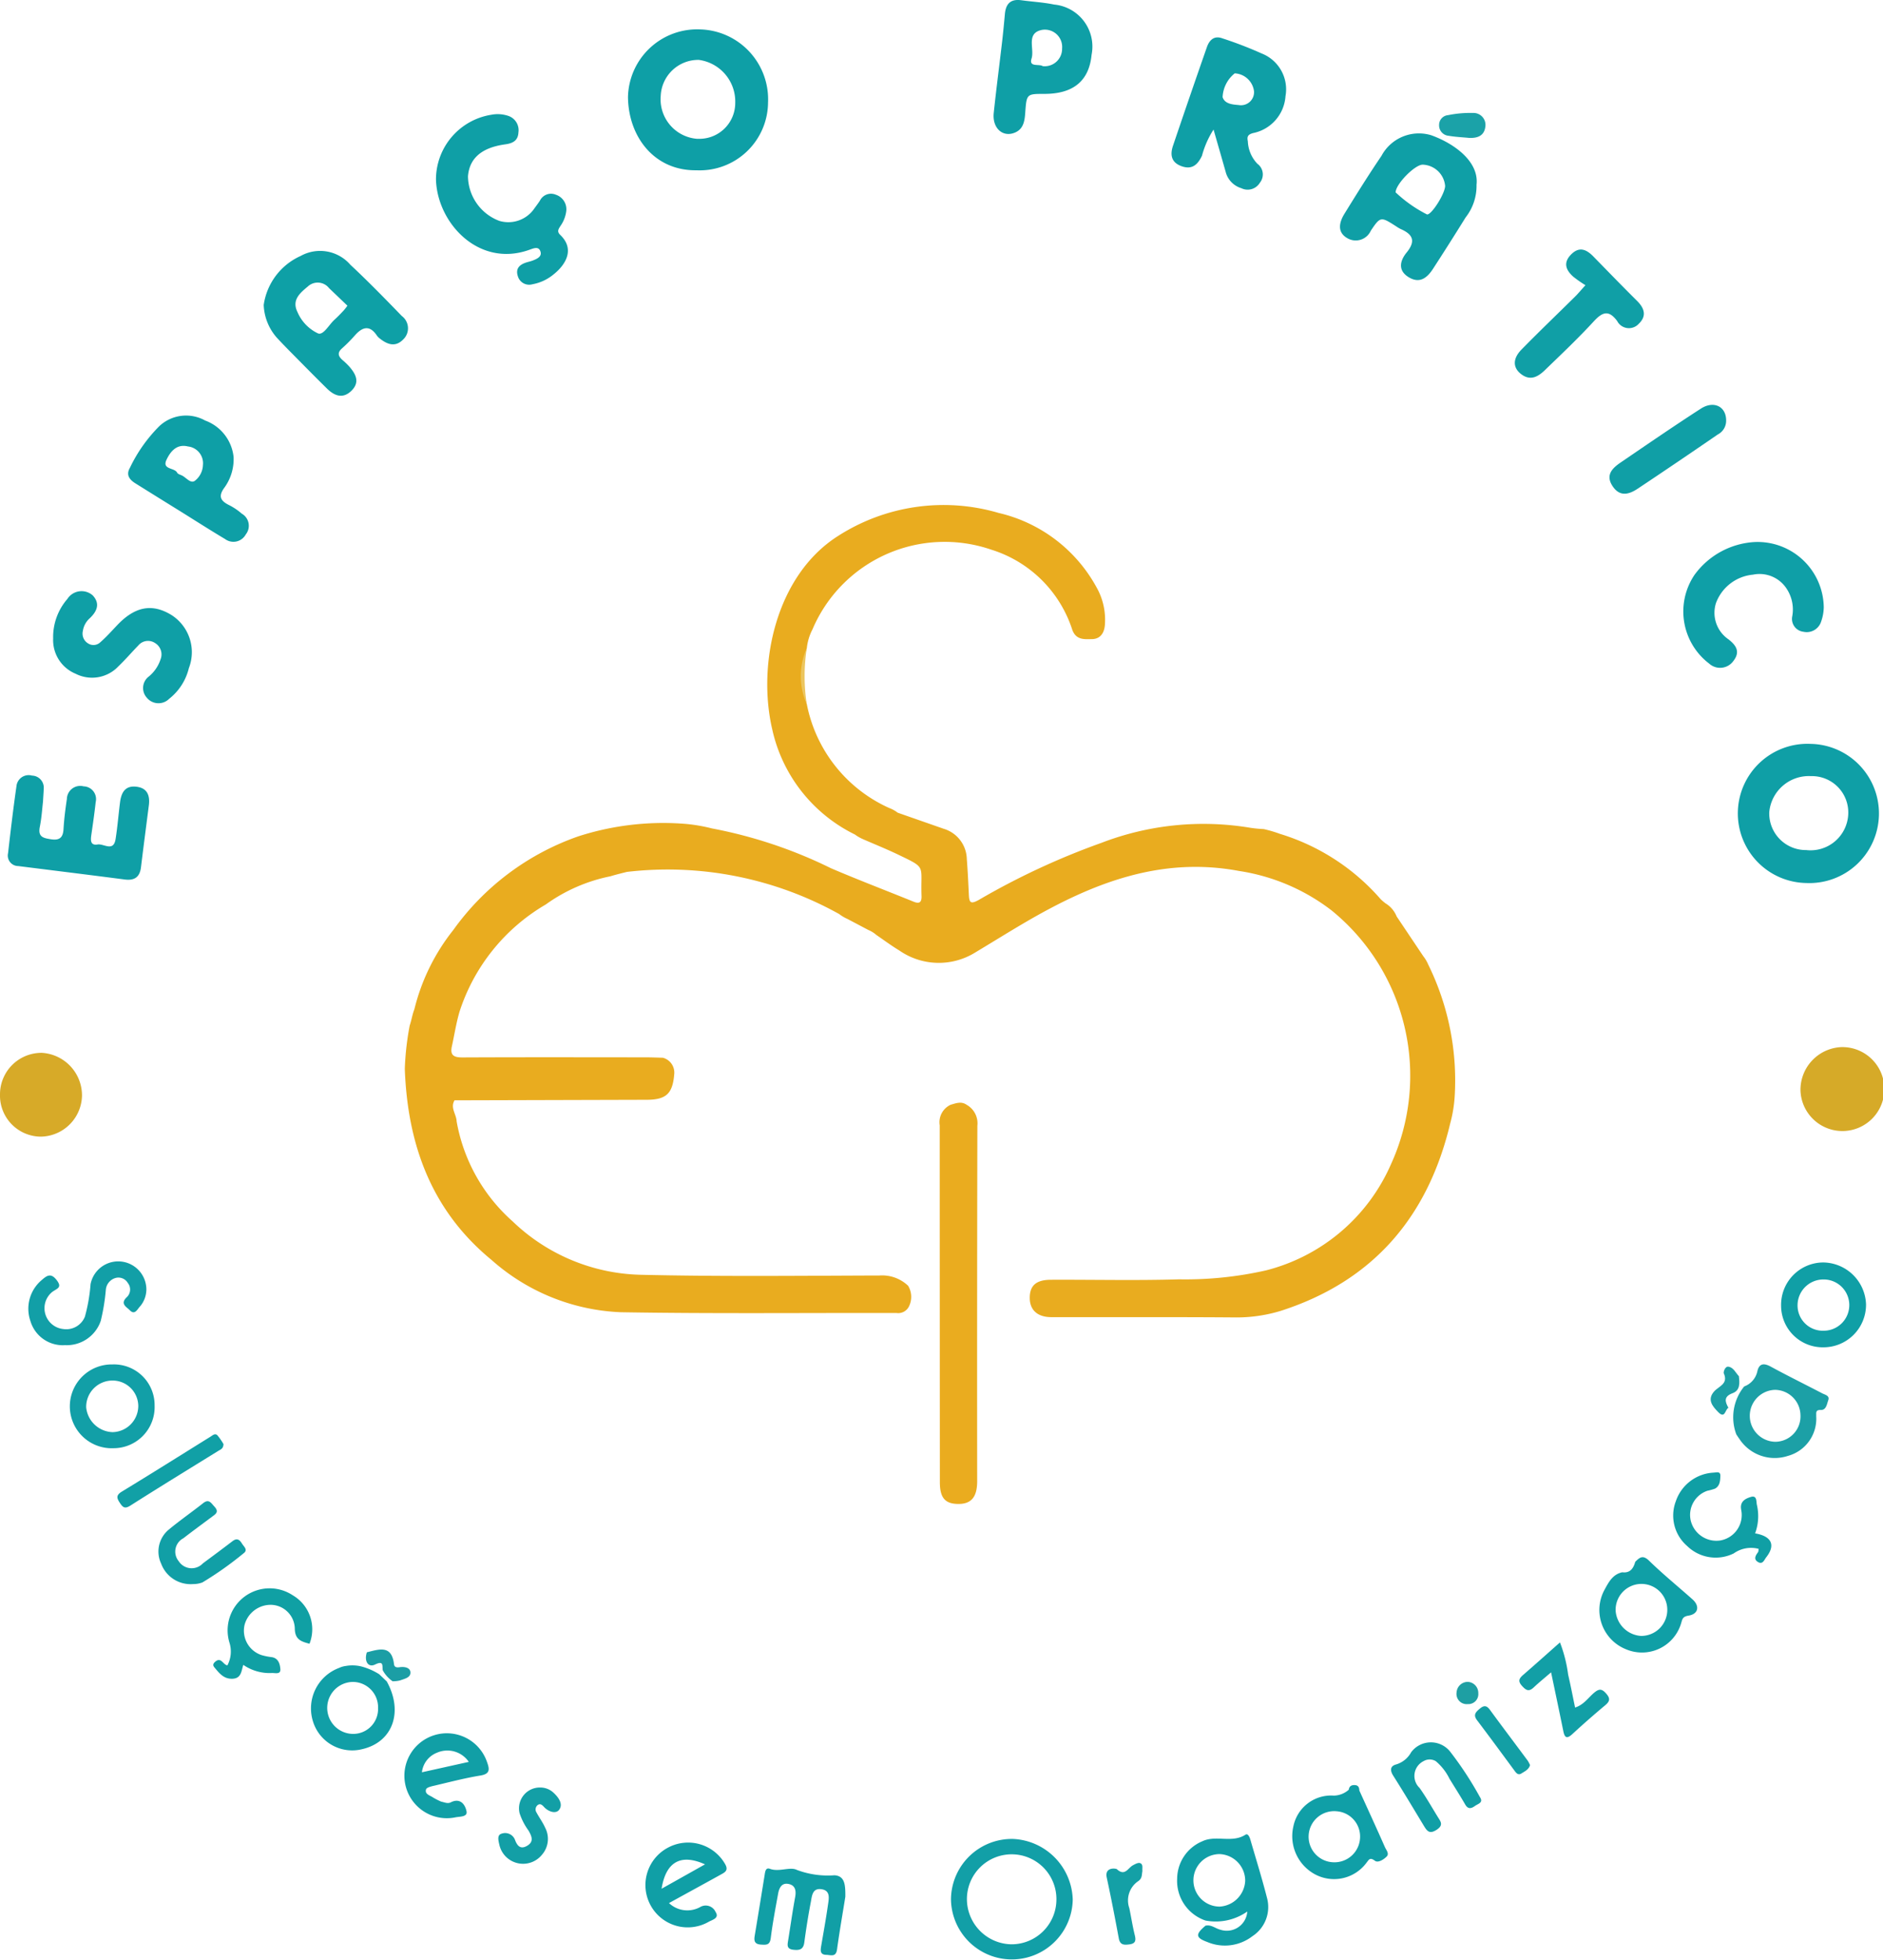 <svg id="Camada_1" data-name="Camada 1" xmlns="http://www.w3.org/2000/svg" viewBox="0 0 115.323 120"><defs><style>.cls-1{fill:#e9ac1f;}.cls-2{fill:#eaac1f;}.cls-3{fill:#0f9fa6;}.cls-4{fill:#0f9fa7;}.cls-5{fill:#109fa6;}.cls-6{fill:#d6aa28;}.cls-7{fill:#d7aa28;}.cls-8{fill:#119fa6;}.cls-9{fill:#129fa7;}.cls-10{fill:#10a0a4;}.cls-11{fill:#109fa5;}.cls-12{fill:#129fa6;}.cls-13{fill:#139fa6;}.cls-14{fill:#11a0a6;}.cls-15{fill:#14a0a6;}.cls-16{fill:#139fa5;}.cls-17{fill:#1ba2a8;}.cls-18{fill:#1e9fa3;}.cls-19{fill:#ecc65f;}.cls-20{fill:#119fa7;}.cls-21{fill:#0e9fa6;}.cls-22{fill:#0ea0a6;}.cls-23{fill:#109fa7;}.cls-24{fill:#1ca0a6;}.cls-25{fill:#1b9ea5;}</style></defs><path class="cls-1" d="M39.724,53.642a10.232,10.232,0,0,0-3.959,1.726,11.8,11.8,0,0,0-5.281,6.558c-.206.7-.315,1.42-.471,2.13-.122.557.136.677.654.675,3.738-.017,7.476-.009,11.214-.006.352,0,.7.016,1.055.025a.942.942,0,0,1,.7.954c-.09,1.242-.484,1.617-1.7,1.62l-11.759.032c-.279.462.118.857.128,1.291a10.646,10.646,0,0,0,3.429,6.119,11.706,11.706,0,0,0,7.784,3.269c4.893.116,9.79.06,14.685.045a2.306,2.306,0,0,1,1.753.629,1.312,1.312,0,0,1,.033,1.3.733.733,0,0,1-.749.367c-5.627-.011-11.255.047-16.881-.047a12.685,12.685,0,0,1-7.915-3.2c-3.7-3.037-5.146-7.085-5.313-11.7a17.313,17.313,0,0,1,.3-2.653c.113-.325.158-.67.285-.991A12.607,12.607,0,0,1,30.1,56.932,15.821,15.821,0,0,1,37.749,51.2a16.961,16.961,0,0,1,6.544-.768,10.121,10.121,0,0,1,1.641.279,28.414,28.414,0,0,1,7.3,2.44c1.675.716,3.379,1.365,5.067,2.05.376.152.489,0,.476-.355-.068-1.921.34-1.678-1.433-2.531-.7-.336-1.421-.626-2.132-.936a2.5,2.5,0,0,1-.513-.293,9.428,9.428,0,0,1-5.063-6.43c-.934-4,.222-9.414,4.006-11.831A11.964,11.964,0,0,1,63.5,31.4a9.2,9.2,0,0,1,5.985,4.534,4.026,4.026,0,0,1,.521,2.336c-.044.506-.3.849-.794.854-.451.005-.964.071-1.2-.566a7.573,7.573,0,0,0-4.962-4.91A8.792,8.792,0,0,0,52.1,38.526a3.208,3.208,0,0,0-.348,1.157,6.012,6.012,0,0,0,0,3.422A8.821,8.821,0,0,0,56.8,49.463a2.026,2.026,0,0,1,.519.287q1.406.492,2.812.983a1.983,1.983,0,0,1,1.42,1.856c.056.727.091,1.456.125,2.184.023.492.114.592.62.309A44.8,44.8,0,0,1,69.783,51.6a17.418,17.418,0,0,1,9.144-.925,7.471,7.471,0,0,0,.807.077,7.929,7.929,0,0,1,.991.292,13.319,13.319,0,0,1,6.172,4,3.077,3.077,0,0,0,.3.257,1.657,1.657,0,0,1,.679.8l1.634,2.437a2.171,2.171,0,0,1,.3.509,16.049,16.049,0,0,1,1.619,8.085,8.213,8.213,0,0,1-.277,1.655c-1.366,5.73-4.743,9.658-10.4,11.466a9.322,9.322,0,0,1-2.882.393c-3.712-.028-7.424-.009-11.137-.016-.856,0-1.328-.437-1.328-1.18s.381-1.1,1.272-1.108c2.629-.012,5.259.053,7.885-.027a22.332,22.332,0,0,0,5.311-.548,11.419,11.419,0,0,0,7.653-6.493,13.035,13.035,0,0,0-3.644-15.549,12.319,12.319,0,0,0-5.654-2.408c-4.829-.905-9.017.765-13.052,3.117-1.043.608-2.066,1.248-3.1,1.867a4.238,4.238,0,0,1-4.661-.118c-.482-.291-.936-.629-1.4-.946a1.852,1.852,0,0,0-.5-.311l-1.276-.673a2.427,2.427,0,0,1-.507-.3,21.594,21.594,0,0,0-13-2.579C40.394,53.46,40.056,53.54,39.724,53.642Z" transform="translate(-2.339 0)"/><path class="cls-2" d="M61.543,67.632a1.3,1.3,0,0,1,.654,1.281q-.023,10.879-.012,21.76c0,.974-.364,1.4-1.167,1.392S59.9,91.686,59.9,90.727q-.007-10.92-.009-21.84a1.179,1.179,0,0,1,.668-1.258C60.886,67.535,61.215,67.4,61.543,67.632Z" transform="translate(-2.339 0)"/><path class="cls-3" d="M29.04,10.991a4.018,4.018,0,0,1,3.379-3.964,2.04,2.04,0,0,1,1.041.064.923.923,0,0,1,.63,1.015c-.024.5-.34.666-.8.729-1.457.2-2.2.853-2.29,1.957a2.953,2.953,0,0,0,1.919,2.729,1.929,1.929,0,0,0,2.116-.717c.124-.176.257-.345.374-.526a.756.756,0,0,1,.973-.358.936.936,0,0,1,.635,1.018,2,2,0,0,1-.354.895c-.116.189-.237.333-.007.553.907.871.329,1.818-.406,2.405a2.81,2.81,0,0,1-1.3.61.723.723,0,0,1-.9-.506c-.146-.469.12-.7.532-.831.129-.04.263-.067.388-.116.254-.1.57-.238.471-.546-.111-.348-.422-.2-.685-.109C31.655,16.4,29.117,13.651,29.04,10.991Z" transform="translate(-2.339 0)"/><path class="cls-3" d="M4.973,49.062c-.047.4-.084,1-.2,1.579-.113.6.232.664.678.734.511.081.745-.078.777-.61.037-.62.114-1.24.207-1.855a.818.818,0,0,1,1.024-.774A.782.782,0,0,1,8.2,49.1c-.074.672-.171,1.342-.268,2.011-.047.323-.063.659.386.584.375-.061.973.472,1.1-.33.118-.747.176-1.5.273-2.255.073-.56.288-1.018.963-.955.7.065.881.526.8,1.153-.162,1.26-.327,2.521-.481,3.782-.074.612-.407.826-1,.748-2.171-.282-4.345-.55-6.518-.822a.641.641,0,0,1-.623-.784c.157-1.37.319-2.74.515-4.105a.751.751,0,0,1,.954-.648.738.738,0,0,1,.715.82C5.011,48.491,4.994,48.68,4.973,49.062Z" transform="translate(-2.339 0)"/><path class="cls-4" d="M109.782,33.182a4.055,4.055,0,0,1,4.252,3.982,2.731,2.731,0,0,1-.157.873.924.924,0,0,1-1.091.636.79.79,0,0,1-.682-.946,2.311,2.311,0,0,0-.351-1.7,1.977,1.977,0,0,0-2.053-.849,2.679,2.679,0,0,0-2.266,1.735,1.967,1.967,0,0,0,.771,2.229c.433.344.739.73.309,1.3a1,1,0,0,1-1.5.179,4.008,4.008,0,0,1-.9-5.425A4.891,4.891,0,0,1,109.782,33.182Z" transform="translate(-2.339 0)"/><path class="cls-3" d="M5.594,39.092a3.559,3.559,0,0,1,.87-2.425,1.031,1.031,0,0,1,1.558-.216c.471.511.247.987-.19,1.4a1.287,1.287,0,0,0-.417.767.7.7,0,0,0,.317.768.606.606,0,0,0,.753-.072c.364-.318.688-.682,1.022-1.034,1.09-1.152,2.137-1.356,3.317-.642a2.7,2.7,0,0,1,1.081,3.264A3.405,3.405,0,0,1,12.7,42.777a.924.924,0,0,1-1.371-.068.883.883,0,0,1,.129-1.3,2.274,2.274,0,0,0,.715-1.052.81.81,0,0,0-.329-.987.774.774,0,0,0-1.033.141c-.413.424-.8.877-1.226,1.284a2.216,2.216,0,0,1-2.616.448A2.226,2.226,0,0,1,5.594,39.092Z" transform="translate(-2.339 0)"/><path class="cls-5" d="M99.439,17.458a7.019,7.019,0,0,1-.764-.535c-.425-.39-.611-.828-.134-1.326.509-.532.952-.337,1.385.106.888.908,1.771,1.821,2.673,2.715.457.453.6.932.107,1.4a.811.811,0,0,1-1.325-.167c-.515-.694-.9-.556-1.434.023-.95,1.033-1.973,2-2.983,2.976-.405.393-.873.685-1.438.271-.54-.395-.56-.958,0-1.527,1.078-1.1,2.19-2.163,3.285-3.245C98.978,17.986,99.128,17.8,99.439,17.458Z" transform="translate(-2.339 0)"/><path class="cls-6" d="M115.1,64.1a2.569,2.569,0,1,1-2.492,2.65A2.617,2.617,0,0,1,115.1,64.1Z" transform="translate(-2.339 0)"/><path class="cls-7" d="M2.339,67a2.541,2.541,0,0,1,2.566-2.55,2.613,2.613,0,0,1,2.456,2.61,2.564,2.564,0,0,1-2.513,2.52A2.515,2.515,0,0,1,2.339,67Z" transform="translate(-2.339 0)"/><path class="cls-8" d="M54.111,116.109c-.149.936-.35,2.079-.509,3.228-.067.492-.386.335-.66.33-.36-.008-.362-.239-.316-.507.145-.851.3-1.7.422-2.556.055-.387.171-.885-.421-.958-.539-.067-.561.428-.628.778-.158.821-.29,1.649-.4,2.478-.058.447-.3.494-.672.453-.425-.047-.362-.3-.317-.582.142-.879.265-1.762.427-2.637.075-.408.009-.735-.422-.812-.413-.074-.56.262-.621.6-.163.9-.337,1.806-.451,2.715-.055.441-.272.419-.6.4-.389-.025-.435-.223-.383-.536q.312-1.878.614-3.757c.031-.2.069-.438.319-.345.565.211,1.228-.146,1.65.067a5.4,5.4,0,0,0,2.3.328C54.085,114.835,54.117,115.384,54.111,116.109Z" transform="translate(-2.339 0)"/><path class="cls-5" d="M108.055,25.748a.943.943,0,0,1-.507.846q-2.433,1.672-4.891,3.31c-.537.359-1.1.534-1.549-.133-.465-.688-.027-1.11.494-1.465,1.626-1.107,3.246-2.222,4.9-3.288C107.3,24.5,108.063,24.886,108.055,25.748Z" transform="translate(-2.339 0)"/><path class="cls-9" d="M11.3,79.012a1.607,1.607,0,0,1-.388.965c-.164.167-.313.554-.628.226-.187-.194-.6-.378-.2-.777a.643.643,0,0,0,.084-.887.668.668,0,0,0-.689-.322.82.82,0,0,0-.657.726,12.684,12.684,0,0,1-.311,1.911,2.2,2.2,0,0,1-2.186,1.49A2.068,2.068,0,0,1,4.2,80.862a2.291,2.291,0,0,1,.678-2.49c.309-.266.562-.486.925-.019s.044.511-.264.733a1.282,1.282,0,0,0,.692,2.273A1.229,1.229,0,0,0,7.539,80.6a10.41,10.41,0,0,0,.346-1.987,1.725,1.725,0,0,1,3.417.4Z" transform="translate(-2.339 0)"/><path class="cls-10" d="M16.266,101.947a1.812,1.812,0,0,0,.127-1.389,2.572,2.572,0,0,1,3.879-2.9,2.411,2.411,0,0,1,1.022,2.965c-.478-.13-.886-.235-.9-.916a1.489,1.489,0,0,0-1.448-1.467,1.657,1.657,0,0,0-1.625,1.214,1.573,1.573,0,0,0,1.047,1.867,3.858,3.858,0,0,0,.63.124c.407.074.49.446.511.727.027.367-.347.22-.555.244a2.841,2.841,0,0,1-1.714-.5c-.122.367-.114.825-.658.849s-.82-.346-1.115-.7c-.1-.122-.085-.216.044-.334C15.88,101.4,16,101.912,16.266,101.947Z" transform="translate(-2.339 0)"/><path class="cls-11" d="M109.829,93.866c1.018.175,1.267.72.681,1.464-.117.149-.208.45-.486.3-.3-.166-.181-.393-.019-.608.039-.051.028-.14.039-.209a1.834,1.834,0,0,0-1.523.279,2.5,2.5,0,0,1-2.856-.455,2.461,2.461,0,0,1-.692-2.735,2.581,2.581,0,0,1,2.312-1.754c.176-.009.426-.1.416.2-.009.29-.025.614-.328.78a3.54,3.54,0,0,1-.466.13,1.562,1.562,0,0,0-1.026,1.8A1.616,1.616,0,0,0,107.7,94.3a1.58,1.58,0,0,0,1.308-1.611c0-.162-.059-.325-.046-.483.031-.359.35-.493.61-.571.386-.117.322.3.365.478A3.044,3.044,0,0,1,109.829,93.866Z" transform="translate(-2.339 0)"/><path class="cls-8" d="M89.524,107.809a1.011,1.011,0,0,0-.244,1.64c.406.571.75,1.186,1.119,1.782.171.275.365.494-.075.78-.411.267-.567.105-.755-.2-.63-1.038-1.249-2.082-1.9-3.107-.213-.335-.19-.595.175-.693a1.553,1.553,0,0,0,.92-.747,1.508,1.508,0,0,1,2.4-.022,21.2,21.2,0,0,1,1.815,2.773c.226.337-.125.407-.3.532-.207.15-.417.237-.6-.076-.31-.537-.645-1.059-.969-1.588a3.293,3.293,0,0,0-.84-1.074A.732.732,0,0,0,89.524,107.809Z" transform="translate(-2.339 0)"/><path class="cls-8" d="M14.173,96.969a1.924,1.924,0,0,1-1.963-1.246,1.742,1.742,0,0,1,.45-2.075c.684-.568,1.417-1.077,2.116-1.628.362-.286.489-.012.7.213.3.326.06.457-.158.62-.584.437-1.174.866-1.75,1.313a.92.92,0,0,0-.286,1.4.943.943,0,0,0,1.484.135c.607-.45,1.215-.9,1.815-1.359.271-.207.431-.093.578.149.118.194.394.388.085.605a20.8,20.8,0,0,1-2.508,1.773A1.552,1.552,0,0,1,14.173,96.969Z" transform="translate(-2.339 0)"/><path class="cls-12" d="M97.334,102.372c-.42.362-.748.628-1.055.916-.274.257-.44.227-.706-.063-.3-.323-.194-.483.069-.711.734-.635,1.457-1.283,2.236-1.973a8.5,8.5,0,0,1,.5,1.968c.153.658.28,1.321.426,2.018.525-.163.8-.595,1.16-.9.292-.245.463-.269.73.03s.259.476-.042.728q-1.028.858-2.012,1.765c-.353.325-.479.219-.561-.2C97.845,104.8,97.6,103.64,97.334,102.372Z" transform="translate(-2.339 0)"/><path class="cls-13" d="M35.446,109.424a1.177,1.177,0,0,1,.8.325c.314.291.6.7.33,1.047-.2.255-.651.111-.917-.18-.116-.126-.241-.245-.406-.106a.345.345,0,0,0-.053.448c.165.309.379.594.52.913a1.478,1.478,0,0,1-.192,1.672,1.488,1.488,0,0,1-2.6-.586c-.052-.238-.176-.624.128-.707a.645.645,0,0,1,.81.344c.143.394.342.645.765.392s.27-.583.086-.914A3.822,3.822,0,0,1,34.162,111,1.275,1.275,0,0,1,35.446,109.424Z" transform="translate(-2.339 0)"/><path class="cls-14" d="M16.026,88.4c-.009.288-.178.33-.314.414-1.8,1.113-3.607,2.219-5.394,3.355-.321.2-.446.12-.623-.147-.192-.287-.28-.476.1-.709,1.821-1.107,3.625-2.242,5.435-3.366.133-.083.284-.233.428-.079A3.736,3.736,0,0,1,16.026,88.4Z" transform="translate(-2.339 0)"/><path class="cls-15" d="M72.306,114.531c-.048.235,0,.457-.269.632a1.425,1.425,0,0,0-.533,1.647c.115.553.2,1.112.336,1.66.081.33.038.51-.338.557-.326.041-.567.042-.644-.372-.23-1.244-.471-2.487-.738-3.723-.141-.655.563-.563.624-.507.49.451.676-.076.976-.238.136-.074.321-.177.44-.137C72.372,114.122,72.278,114.368,72.306,114.531Z" transform="translate(-2.339 0)"/><path class="cls-16" d="M96.046,108.054c-.087.282-.328.379-.523.506-.214.14-.337-.038-.453-.2-.751-1.017-1.5-2.038-2.262-3.044-.25-.329-.114-.487.152-.713s.43-.207.634.072c.763,1.042,1.542,2.071,2.311,3.108A1.767,1.767,0,0,1,96.046,108.054Z" transform="translate(-2.339 0)"/><path class="cls-17" d="M92.3,8.441c-.429-.042-.835-.058-1.231-.128a.639.639,0,0,1-.594-.656.6.6,0,0,1,.549-.608,6.815,6.815,0,0,1,1.525-.134.732.732,0,0,1,.756.86C93.231,8.342,92.78,8.467,92.3,8.441Z" transform="translate(-2.339 0)"/><path class="cls-18" d="M92.233,102.956a.678.678,0,0,1,.643.695.611.611,0,0,1-.647.666.626.626,0,0,1-.684-.709A.689.689,0,0,1,92.233,102.956Z" transform="translate(-2.339 0)"/><path class="cls-19" d="M51.75,43.105a4.182,4.182,0,0,1,0-3.422A11.062,11.062,0,0,0,51.75,43.105Z" transform="translate(-2.339 0)"/><path class="cls-20" d="M26.028,102.932h0l-.463-.442a3.908,3.908,0,0,0-1.122-.484h0a2.329,2.329,0,0,0-.934-.022,1.337,1.337,0,0,0-.4.117,2.646,2.646,0,0,0-1.614,3.236,2.511,2.511,0,0,0,3.028,1.738C26.387,106.646,27.059,104.8,26.028,102.932Zm-2.1,3.209a1.591,1.591,0,0,1,.006-3.181,1.55,1.55,0,0,1,1.559,1.6A1.523,1.523,0,0,1,23.928,106.141Z" transform="translate(-2.339 0)"/><path class="cls-21" d="M45.21,1.8A4.236,4.236,0,0,0,40.8,5.935c.019,2.4,1.581,4.523,4.194,4.489a4.185,4.185,0,0,0,4.383-4.142A4.282,4.282,0,0,0,45.21,1.8Zm-.144,6.7a2.425,2.425,0,0,1-2.261-2.633,2.3,2.3,0,0,1,2.336-2.2A2.572,2.572,0,0,1,47.368,6.3,2.194,2.194,0,0,1,45.066,8.495Z" transform="translate(-2.339 0)"/><path class="cls-3" d="M113.226,45.537a4.261,4.261,0,1,0-.266,8.517,4.261,4.261,0,1,0,.266-8.517Zm-.243,6.5a2.243,2.243,0,0,1-2.287-2.32,2.433,2.433,0,0,1,2.551-2.206,2.226,2.226,0,0,1,2.287,2.318A2.312,2.312,0,0,1,112.983,52.04Z" transform="translate(-2.339 0)"/><path class="cls-22" d="M26.946,19.343c-1.031-1.065-2.067-2.127-3.15-3.137a2.452,2.452,0,0,0-3.043-.538,3.89,3.89,0,0,0-2.263,3,3.2,3.2,0,0,0,.868,2.074c.294.314.595.623.9.929.7.709,1.4,1.421,2.11,2.119.452.442.965.645,1.491.134.543-.529.27-1.029-.133-1.491a4.342,4.342,0,0,0-.41-.392c-.269-.236-.332-.455-.021-.724a9,9,0,0,0,.792-.8c.46-.514.9-.624,1.333.022a.824.824,0,0,0,.169.175c.464.371.957.562,1.442.068A.94.94,0,0,0,26.946,19.343ZM23.393,19c-.186.2-.372.393-.572.575-.334.3-.669.956-1,.837a2.547,2.547,0,0,1-1.263-1.31c-.364-.731.146-1.159.634-1.564a.884.884,0,0,1,1.3.1l1.124,1.075A3.457,3.457,0,0,1,23.393,19Z" transform="translate(-2.339 0)"/><path class="cls-3" d="M92.768,11.307C92.928,9.891,91.41,8.789,90,8.281a2.6,2.6,0,0,0-3.055,1.262c-.788,1.159-1.53,2.351-2.267,3.544-.321.52-.461,1.125.172,1.49a1.013,1.013,0,0,0,1.444-.456c.591-.88.615-.864,1.551-.266a2.118,2.118,0,0,0,.278.165c.739.323.942.729.366,1.436-.4.488-.571,1.1.14,1.523.677.4,1.126.013,1.477-.528q1.013-1.56,1.994-3.141A3.127,3.127,0,0,0,92.768,11.307Zm-3.029,1.822a8.136,8.136,0,0,1-1.927-1.355c.011-.509,1.182-1.7,1.662-1.694a1.427,1.427,0,0,1,1.371,1.31C90.825,11.877,90.014,13.152,89.739,13.129Z" transform="translate(-2.339 0)"/><path class="cls-3" d="M79.6,3.27a23.864,23.864,0,0,0-2.412-.927c-.494-.177-.783.114-.931.535q-1.053,3.013-2.076,6.036c-.187.549-.12,1.019.5,1.252.651.244,1.008-.071,1.273-.635a5.653,5.653,0,0,1,.708-1.6c.27.941.508,1.761.74,2.582a1.409,1.409,0,0,0,.963,1.008.873.873,0,0,0,1.136-.338.806.806,0,0,0-.154-1.157,2.116,2.116,0,0,1-.585-1.38c-.056-.27-.011-.411.324-.5a2.477,2.477,0,0,0,1.982-2.256A2.357,2.357,0,0,0,79.6,3.27ZM78.2,6.43c-.362-.031-.848-.059-.984-.484a1.979,1.979,0,0,1,.743-1.456A1.254,1.254,0,0,1,79.14,5.581.8.8,0,0,1,78.2,6.43Z" transform="translate(-2.339 0)"/><path class="cls-21" d="M17.147,31.445a3.768,3.768,0,0,0-.729-.5c-.543-.262-.76-.531-.321-1.114a2.975,2.975,0,0,0,.549-1.847A2.673,2.673,0,0,0,14.9,25.741a2.394,2.394,0,0,0-2.795.338,9.18,9.18,0,0,0-1.812,2.564c-.248.429-.024.719.333.942q1.336.835,2.678,1.665c.939.584,1.869,1.181,2.818,1.747a.86.86,0,0,0,1.269-.281A.851.851,0,0,0,17.147,31.445Zm-2.875-2.012c-.27.192-.536-.216-.814-.337-.1-.042-.229-.082-.27-.161-.162-.319-.944-.176-.649-.795.248-.522.633-.978,1.316-.809a1.034,1.034,0,0,1,.912,1.145A1.273,1.273,0,0,1,14.272,29.433Z" transform="translate(-2.339 0)"/><path class="cls-3" d="M66.9.279C66.238.142,65.558.107,64.888.015s-.951.232-1.006.851c-.049.539-.1,1.078-.161,1.615-.171,1.477-.365,2.952-.521,4.43-.1.935.557,1.526,1.311,1.2.518-.226.583-.719.619-1.226.081-1.139.092-1.138,1.178-1.138q2.652,0,2.884-2.392A2.582,2.582,0,0,0,66.9.279Zm-.7,3.77c-.216-.154-.862.089-.684-.466.19-.591-.352-1.539.614-1.748a1.057,1.057,0,0,1,1.256,1.132A1.065,1.065,0,0,1,66.2,4.049Z" transform="translate(-2.339 0)"/><path class="cls-9" d="M64.392,112.572a3.727,3.727,0,0,0-3.811,3.7,3.729,3.729,0,0,0,7.457.013A3.827,3.827,0,0,0,64.392,112.572Zm-.108,6.449a2.773,2.773,0,0,1-2.727-2.736,2.741,2.741,0,1,1,5.481.035A2.748,2.748,0,0,1,64.284,119.021Z" transform="translate(-2.339 0)"/><path class="cls-23" d="M79.936,116.182c-.306-1.2-.675-2.381-1.02-3.57-.044-.153-.149-.4-.3-.3-.829.534-1.8,0-2.648.405A2.5,2.5,0,0,0,74.433,115a2.562,2.562,0,0,0,1.735,2.566,3.362,3.362,0,0,0,2.56-.552,1.258,1.258,0,0,1-1.639,1.117c-.31-.073-.57-.332-.92-.249h0c-.62.523-.621.73.113,1a2.768,2.768,0,0,0,2.763-.359A2.127,2.127,0,0,0,79.936,116.182Zm-2.9.531a1.607,1.607,0,0,1,0-3.214A1.631,1.631,0,0,1,78.6,115.14,1.661,1.661,0,0,1,77.039,116.713Z" transform="translate(-2.339 0)"/><path class="cls-5" d="M105.989,97.9c-.886-.788-1.808-1.537-2.656-2.363-.387-.376-.584-.188-.845.071-.111.4-.312.7-.793.64-.6.125-.846.63-1.095,1.083a2.587,2.587,0,0,0,1.331,3.633,2.5,2.5,0,0,0,3.365-1.586c.076-.236.071-.418.461-.478C106.368,98.8,106.446,98.305,105.989,97.9Zm-3.1,2.246a1.667,1.667,0,0,1-1.6-1.525,1.582,1.582,0,1,1,3.162-.088A1.594,1.594,0,0,1,102.892,100.143Z" transform="translate(-2.339 0)"/><path class="cls-24" d="M113.929,85.288c-1.048-.548-2.111-1.068-3.149-1.634-.448-.243-.72-.168-.819.318a1.275,1.275,0,0,1-.8.9,2.985,2.985,0,0,0-.482,2.936h0c.06.089.117.18.181.267a2.589,2.589,0,0,0,2.976,1.049,2.359,2.359,0,0,0,1.736-2.424c.01-.218-.063-.4.3-.39.314.006.357-.373.439-.6C114.413,85.431,114.1,85.379,113.929,85.288Zm-2.865,2.971a1.59,1.59,0,0,1-.018-3.179,1.576,1.576,0,0,1,1.561,1.544A1.554,1.554,0,0,1,111.064,88.259Z" transform="translate(-2.339 0)"/><path class="cls-23" d="M87.158,113.074c-.511-1.16-1.042-2.311-1.566-3.465-.006-.173-.054-.314-.256-.332s-.362.047-.392.281h0a1.411,1.411,0,0,1-.92.361,2.357,2.357,0,0,0-2.475,1.892,2.653,2.653,0,0,0,1.352,2.94,2.471,2.471,0,0,0,3.118-.709c.161-.2.211-.369.525-.135.193.144.53-.07.715-.252S87.236,113.252,87.158,113.074ZM84.02,114a1.565,1.565,0,1,1,.174-3.123,1.548,1.548,0,0,1,1.44,1.643A1.566,1.566,0,0,1,84.02,114Z" transform="translate(-2.339 0)"/><path class="cls-8" d="M32.164,107.856a2.6,2.6,0,1,0-1.929,3.393c.264-.055.746-.016.677-.366-.073-.37-.345-.839-.933-.569-.209.125-.409.014-.613-.024a3.871,3.871,0,0,1-.5-.254c-.187-.13-.527-.2-.433-.5.04-.127.355-.19.556-.237.918-.216,1.834-.456,2.764-.608C32.369,108.594,32.326,108.3,32.164,107.856Zm-3.985.635a1.463,1.463,0,0,1,.927-1.2,1.587,1.587,0,0,1,1.944.563Z" transform="translate(-2.339 0)"/><path class="cls-5" d="M46.742,114.1a2.609,2.609,0,0,0-3.513-.985,2.59,2.59,0,1,0,2.508,4.532c.2-.119.68-.218.43-.6a.663.663,0,0,0-.956-.3,1.636,1.636,0,0,1-1.9-.249c1.088-.6,2.122-1.162,3.152-1.733C46.723,114.62,46.982,114.51,46.742,114.1Zm-3.885,1.52c.265-1.649,1.175-2.162,2.66-1.493Z" transform="translate(-2.339 0)"/><path class="cls-5" d="M114.007,77.282a2.593,2.593,0,0,0-2.586,2.652,2.548,2.548,0,0,0,2.59,2.542,2.606,2.606,0,0,0,2.612-2.627A2.658,2.658,0,0,0,114.007,77.282Zm.022,4.179a1.547,1.547,0,0,1-1.6-1.565,1.583,1.583,0,0,1,1.6-1.573,1.569,1.569,0,0,1,0,3.138Z" transform="translate(-2.339 0)"/><path class="cls-9" d="M9.221,83.524A2.566,2.566,0,1,0,9.3,88.653a2.517,2.517,0,0,0,2.508-2.609A2.491,2.491,0,0,0,9.221,83.524Zm.007,4.145a1.681,1.681,0,0,1-1.611-1.521,1.61,1.61,0,0,1,1.559-1.636,1.573,1.573,0,0,1,1.632,1.545A1.607,1.607,0,0,1,9.228,87.669Z" transform="translate(-2.339 0)"/><path class="cls-24" d="M108.453,85.284c.468-.174.432-.627.382-1.042-.2-.21-.33-.531-.633-.58-.225-.036-.319.341-.293.4.3.666-.312.791-.6,1.127-.43.5-.087.9.266,1.259.42.426.417-.169.62-.27C107.978,85.793,107.9,85.488,108.453,85.284Z" transform="translate(-2.339 0)"/><path class="cls-25" d="M26.82,102.058c-.2.03-.329,0-.351-.188-.141-1.2-.924-.905-1.661-.724-.179.539.078.956.5.75.561-.273.426.1.474.354h0a1.975,1.975,0,0,0,.6.669,1.843,1.843,0,0,0,.469-.054c.261-.1.658-.168.623-.51C27.448,102.067,27.082,102.018,26.82,102.058Z" transform="translate(-2.339 0)"/></svg>